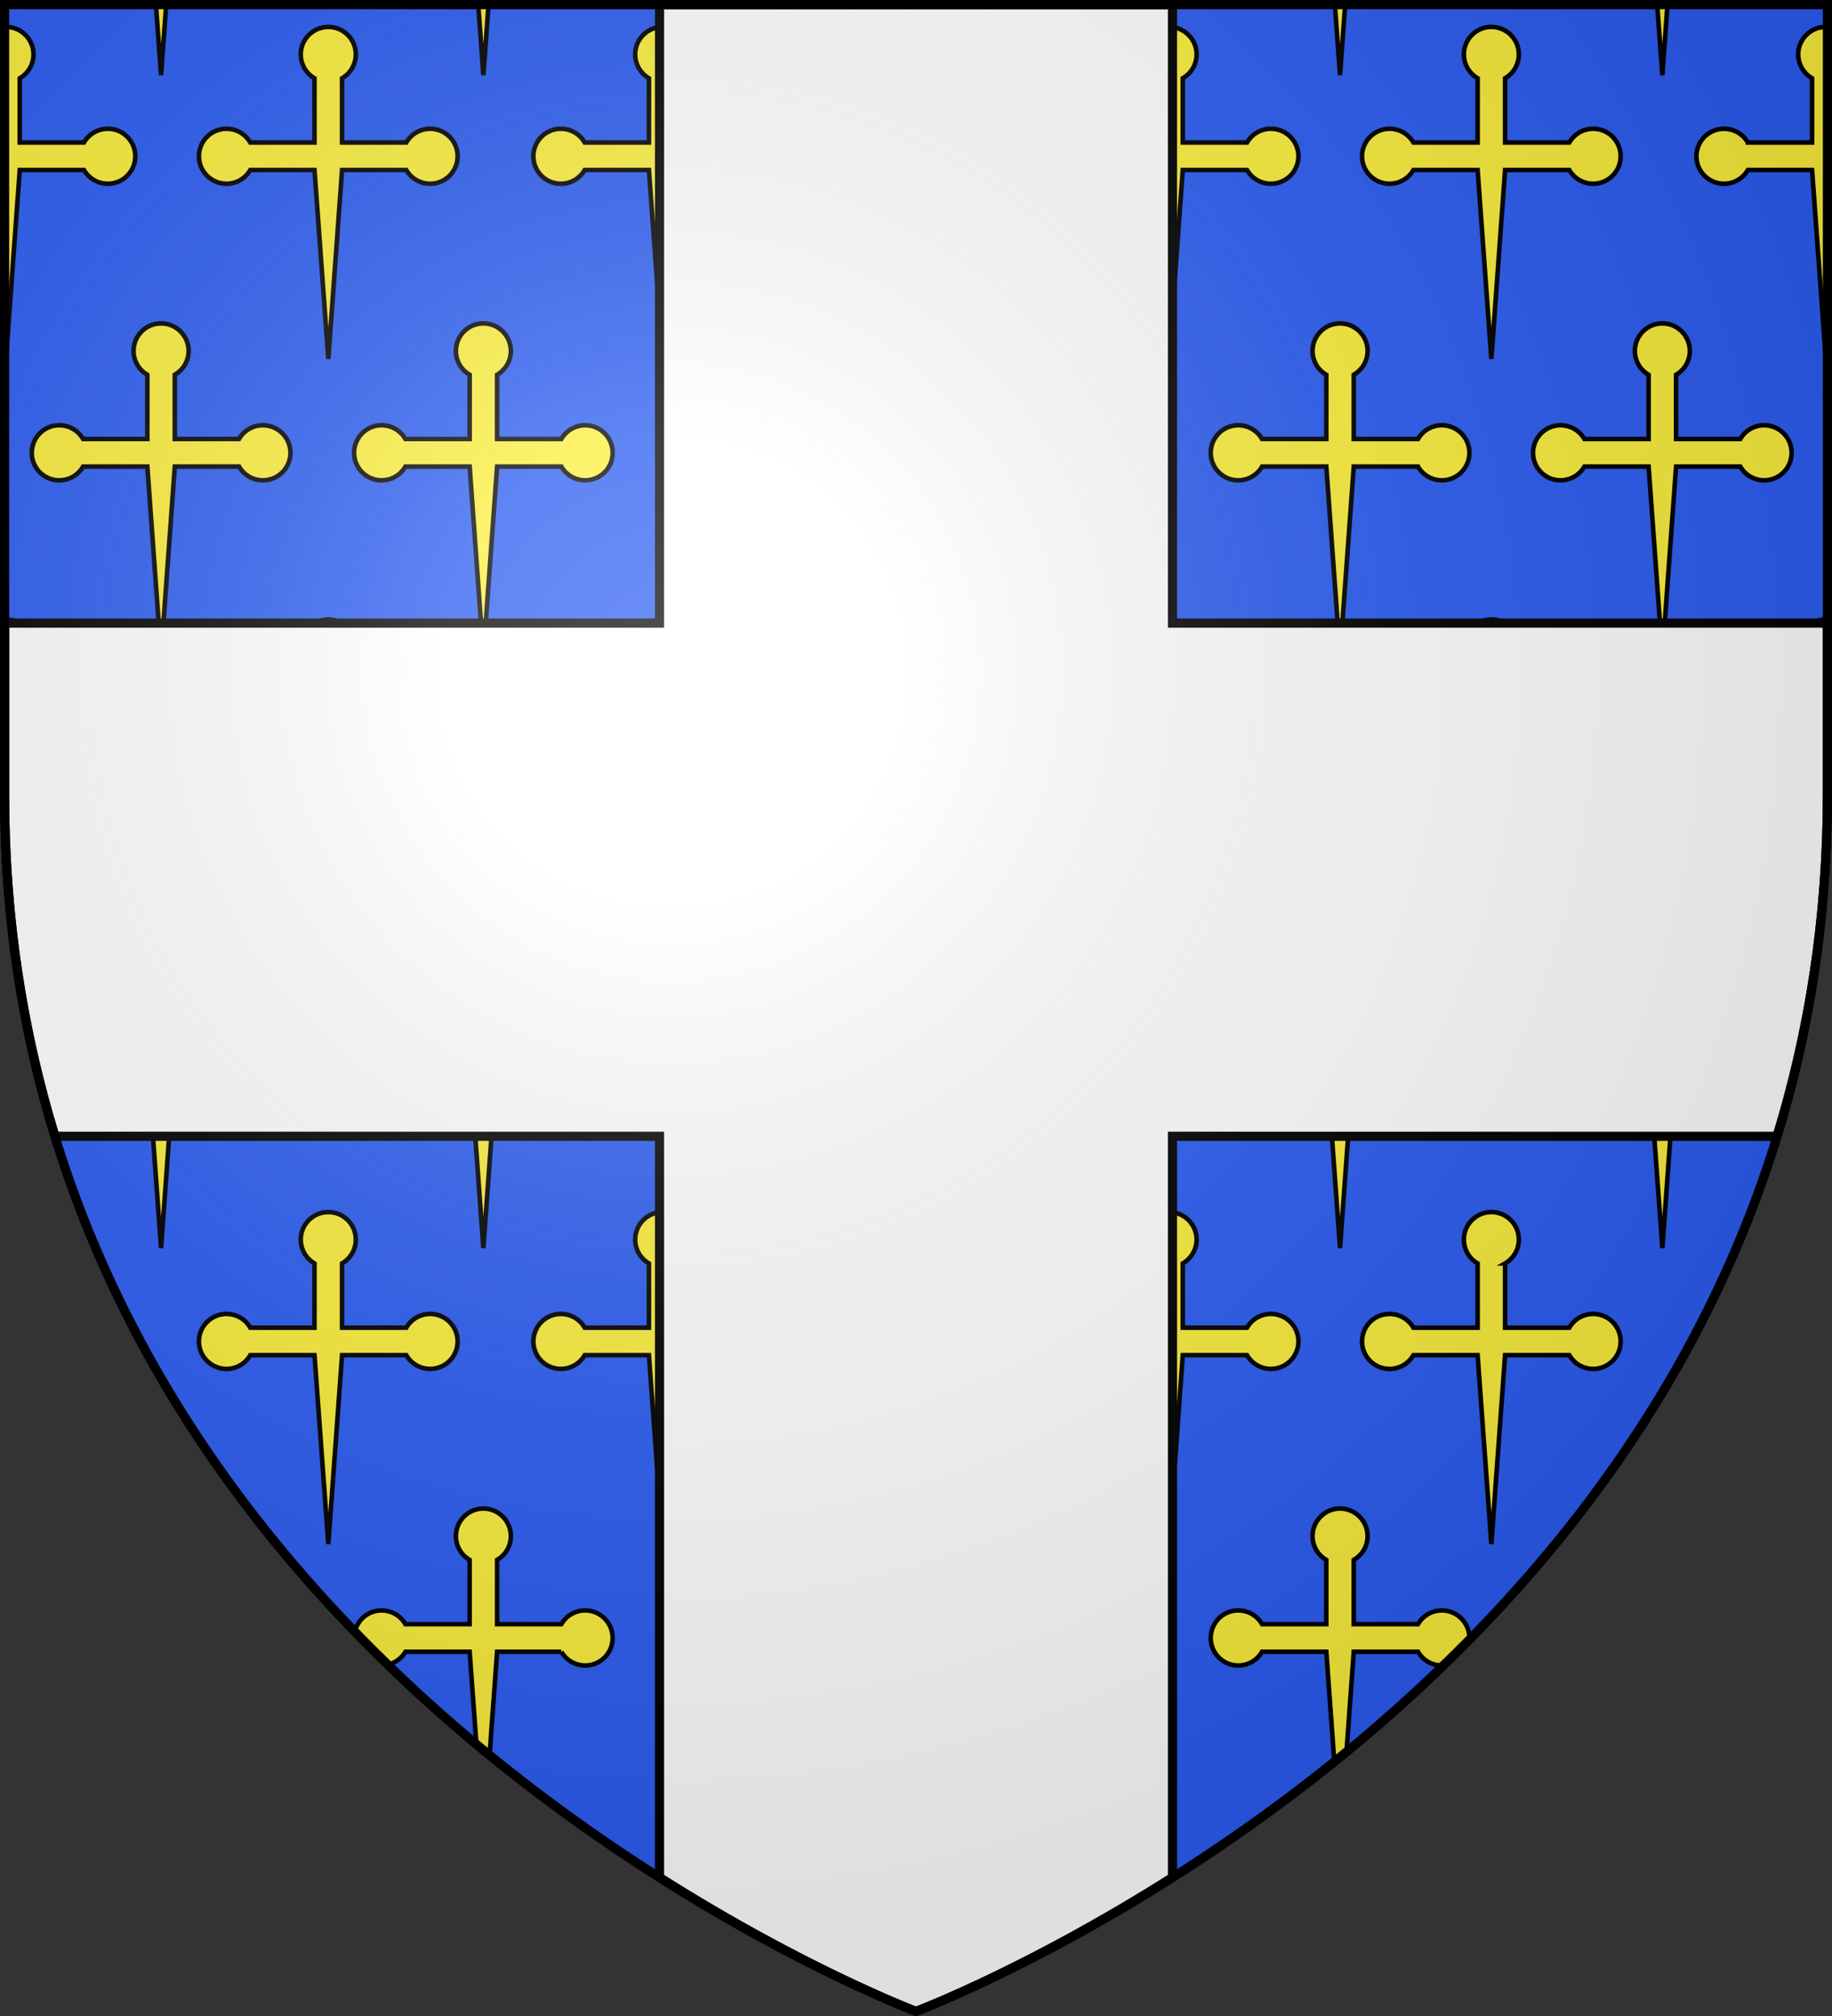 <svg xmlns="http://www.w3.org/2000/svg" xmlns:xlink="http://www.w3.org/1999/xlink" width="600" height="660" version="1.0"><rect width="100%" height="100%" fill="#333333" stroke="none"/><defs><radialGradient id="b" cx="-80" cy="-80" r="405" gradientUnits="userSpaceOnUse"><stop offset="0" style="stop-color:#fff;stop-opacity:.31"/><stop offset=".19" style="stop-color:#fff;stop-opacity:.25"/><stop offset=".6" style="stop-color:#6b6b6b;stop-opacity:.125"/><stop offset="1" style="stop-color:#000;stop-opacity:.125"/></radialGradient><path id="a" d="M-298.5-298.5h597V-40C298.5 246.31 0 358.5 0 358.5S-298.5 246.31-298.5-40z"/></defs><g transform="translate(300 300)"><use xlink:href="#a" width="600" height="660" style="fill:#2b5df2"/><path d="m51.063 1.5 1.687 23.094s.901-12.287 1.688-23.094zm105.562 0 1.688 23.094s.9-12.287 1.687-23.094zm280.563 0 1.687 23.094s.901-12.287 1.688-23.094zm105.562 0 1.688 23.094s.9-12.287 1.687-23.094zM1.5 8.813v102.25l.469 6.437 4.5-61.844H27.5a9.02 9.02 0 0 0 7.813 4.5c4.977 0 9-4.022 9-9s-4.023-9-9-9a9.02 9.02 0 0 0-7.813 4.5H6.469V25.625a9.02 9.02 0 0 0 4.5-7.812c0-4.978-4.023-9-9-9-.156 0-.316-.008-.469 0zm106.031 0c-4.977 0-9.031 4.022-9.031 9a9.02 9.02 0 0 0 4.5 7.812v21.031H81.969a8.97 8.97 0 0 0-7.781-4.5c-4.978 0-9.032 4.023-9.032 9s4.054 9 9.031 9a8.97 8.97 0 0 0 7.782-4.5H103l4.531 61.844 4.5-61.844h21.031a9.02 9.02 0 0 0 7.813 4.5c4.978 0 9-4.022 9-9s-4.022-9-9-9a9.02 9.02 0 0 0-7.812 4.5H112.03V25.625a9.02 9.02 0 0 0 4.5-7.812c0-4.978-4.022-9-9-9zm109.5 0a8.99 8.99 0 0 0-9 9 9.02 9.02 0 0 0 4.5 7.812v21.031H191.5a9.02 9.02 0 0 0-7.812-4.5 8.99 8.99 0 0 0-9 9c0 4.978 4.022 9 9 9a9.02 9.02 0 0 0 7.812-4.5h21.031l4.5 61.844 4.531-61.844h21.032a8.97 8.97 0 0 0 7.781 4.5c4.978 0 9.031-4.022 9.031-9s-4.053-9-9.031-9a8.97 8.97 0 0 0-7.781 4.5h-21.031V25.625a9.02 9.02 0 0 0 4.5-7.812c0-4.978-4.054-9-9.032-9zm165.844 0a8.99 8.99 0 0 0-9 9 9.02 9.02 0 0 0 4.5 7.812v21.031h-21.031a9.02 9.02 0 0 0-7.813-4.5 8.99 8.99 0 0 0-9 9c0 4.978 4.023 9 9 9a9.02 9.02 0 0 0 7.813-4.5h21.031l4.5 61.844 4.5-61.844h21.031a9.02 9.02 0 0 0 7.813 4.5c4.977 0 9.031-4.022 9.031-9s-4.054-9-9.031-9a9.02 9.02 0 0 0-7.813 4.5h-21.031V25.625c2.789-1.61 4.531-4.592 4.531-7.812 0-4.978-4.053-9-9.031-9zm105.563 0a8.99 8.99 0 0 0-9 9 9.02 9.02 0 0 0 4.5 7.812v21.031h-21.032a9.02 9.02 0 0 0-7.812-4.5 8.99 8.99 0 0 0-9 9c0 4.978 4.022 9 9 9a9.02 9.02 0 0 0 7.812-4.5h21.031l4.5 61.844 4.5-61.844h21.032a9.02 9.02 0 0 0 7.812 4.5c4.978 0 9-4.022 9-9s-4.022-9-9-9a9.02 9.02 0 0 0-7.812 4.5h-21.032V25.625a9.02 9.02 0 0 0 4.5-7.812c0-4.978-4.022-9-9-9zm109.53 0c-4.977 0-9.03 4.022-9.03 9 0 3.22 1.742 6.202 4.53 7.812v21.031h-21.03a9.02 9.02 0 0 0-7.813-4.5c-4.978 0-9.031 4.023-9.031 9s4.053 9 9.031 9a9.02 9.02 0 0 0 7.813-4.5h21.03l4.5 61.844s.42-5.788.532-7.312V8.844c-.18-.01-.349-.031-.531-.031zM52.75 105.875c-4.978 0-9 4.054-9 9.031a8.97 8.97 0 0 0 4.5 7.781v21.032H27.219a9.02 9.02 0 0 0-7.813-4.5c-4.977 0-9 4.053-9 9.031s4.023 9 9 9a9.02 9.02 0 0 0 7.813-4.5H48.25l4.5 61.844 4.5-61.844h21.031a9.02 9.02 0 0 0 7.813 4.5c4.977 0 9.031-4.022 9.031-9s-4.054-9.031-9.031-9.031a9.02 9.02 0 0 0-7.813 4.5H57.25v-21.031c2.789-1.61 4.531-4.562 4.531-7.782 0-4.977-4.053-9.031-9.031-9.031zm105.563 0c-4.978 0-9 4.054-9 9.031a8.97 8.97 0 0 0 4.5 7.781v21.032H132.78a9.02 9.02 0 0 0-7.812-4.5c-4.978 0-9 4.053-9 9.031s4.022 9 9 9a9.02 9.02 0 0 0 7.812-4.5h21.031l4.5 61.844 4.5-61.844h21.032a9.02 9.02 0 0 0 7.812 4.5c4.978 0 9-4.022 9-9s-4.022-9.031-9-9.031a9.02 9.02 0 0 0-7.812 4.5h-21.031v-21.031a8.97 8.97 0 0 0 4.5-7.782c0-4.977-4.023-9.031-9-9.031zm280.562 0c-4.978 0-9 4.054-9 9.031a8.97 8.97 0 0 0 4.5 7.781v21.032h-21.031a9.02 9.02 0 0 0-7.813-4.5c-4.977 0-9 4.053-9 9.031s4.023 9 9 9a9.02 9.02 0 0 0 7.813-4.5h21.031l4.5 61.844 4.5-61.844h21.031a9.02 9.02 0 0 0 7.813 4.5c4.977 0 9.031-4.022 9.031-9s-4.054-9.031-9.031-9.031a9.02 9.02 0 0 0-7.813 4.5h-21.031v-21.031c2.789-1.61 4.531-4.562 4.531-7.782 0-4.977-4.053-9.031-9.031-9.031zm105.563 0c-4.978 0-9 4.054-9 9.031a8.97 8.97 0 0 0 4.5 7.781v21.032h-21.032a9.02 9.02 0 0 0-7.812-4.5c-4.978 0-9 4.053-9 9.031s4.022 9 9 9a9.02 9.02 0 0 0 7.812-4.5h21.032l4.5 61.844 4.5-61.844h21.03a9.02 9.02 0 0 0 7.813 4.5c4.978 0 9-4.022 9-9s-4.022-9.031-9-9.031a9.02 9.02 0 0 0-7.812 4.5h-21.032v-21.031a8.97 8.97 0 0 0 4.5-7.782c0-4.977-4.022-9.031-9-9.031zM1.5 202.813V260c0 12.248.58 24.166 1.625 35.781 1.272-17.488 3.344-46.125 3.344-46.125H27.5a9.02 9.02 0 0 0 7.813 4.5c4.977 0 9-4.022 9-9s-4.023-9-9-9a9.02 9.02 0 0 0-7.813 4.5H6.469v-21.031a9.02 9.02 0 0 0 4.5-7.812c0-4.978-4.023-9-9-9-.156 0-.316-.008-.469 0zm106.031 0c-4.977 0-9.031 4.022-9.031 9a9.02 9.02 0 0 0 4.5 7.812v21.031H81.969a8.97 8.97 0 0 0-7.781-4.5c-4.978 0-9.032 4.023-9.032 9s4.054 9 9.031 9a8.97 8.97 0 0 0 7.782-4.5H103l4.531 61.844 4.5-61.844h21.031a9.02 9.02 0 0 0 7.813 4.5c4.978 0 9-4.022 9-9s-4.022-9-9-9a9.02 9.02 0 0 0-7.812 4.5H112.03v-21.031a9.02 9.02 0 0 0 4.5-7.812c0-4.978-4.022-9-9-9zm109.5 0a8.99 8.99 0 0 0-9 9 9.02 9.02 0 0 0 4.5 7.812v21.031H191.5a9.02 9.02 0 0 0-7.812-4.5 8.99 8.99 0 0 0-9 9c0 4.978 4.022 9 9 9a9.02 9.02 0 0 0 7.812-4.5h21.031l4.5 61.844 4.531-61.844h21.032a8.97 8.97 0 0 0 7.781 4.5c4.978 0 9.031-4.022 9.031-9s-4.053-9-9.031-9a8.97 8.97 0 0 0-7.781 4.5h-21.031v-21.031a9.02 9.02 0 0 0 4.5-7.812c0-4.978-4.054-9-9.032-9zm165.844 0a8.99 8.99 0 0 0-9 9 9.02 9.02 0 0 0 4.5 7.812v21.031h-21.031a9.02 9.02 0 0 0-7.813-4.5 8.99 8.99 0 0 0-9 9c0 4.978 4.023 9 9 9a9.02 9.02 0 0 0 7.813-4.5h21.031l4.5 61.844 4.5-61.844h21.031a9.02 9.02 0 0 0 7.813 4.5c4.977 0 9.031-4.022 9.031-9s-4.054-9-9.031-9a9.02 9.02 0 0 0-7.813 4.5h-21.031v-21.031c2.789-1.61 4.531-4.592 4.531-7.812 0-4.978-4.053-9-9.031-9zm105.563 0a8.99 8.99 0 0 0-9 9 9.02 9.02 0 0 0 4.5 7.812v21.031h-21.032a9.02 9.02 0 0 0-7.812-4.5 8.99 8.99 0 0 0-9 9c0 4.978 4.022 9 9 9a9.02 9.02 0 0 0 7.812-4.5h21.031l4.5 61.844 4.5-61.844h21.032a9.02 9.02 0 0 0 7.812 4.5c4.978 0 9-4.022 9-9s-4.022-9-9-9a9.02 9.02 0 0 0-7.812 4.5h-21.032v-21.031a9.02 9.02 0 0 0 4.5-7.812c0-4.978-4.022-9-9-9zm109.53 0c-4.977 0-9.03 4.022-9.03 9 0 3.22 1.742 6.202 4.53 7.812v21.031h-21.03a9.02 9.02 0 0 0-7.813-4.5c-4.978 0-9.031 4.023-9.031 9s4.053 9 9.031 9a9.02 9.02 0 0 0 7.813-4.5h21.03l3.376 46.531A399 399 0 0 0 598.5 260v-57.156c-.18-.011-.349-.031-.531-.031zM52.75 299.875c-4.978 0-9 4.054-9 9.031a8.97 8.97 0 0 0 4.5 7.781v21.032H27.219a9.02 9.02 0 0 0-7.813-4.5c-4.977 0-9 4.053-9 9.031 0 .537.067 1.052.156 1.563.067.376.139.765.25 1.125a8.98 8.98 0 0 0 8.594 6.312 9.02 9.02 0 0 0 7.813-4.5H48.25l4.5 61.844 4.5-61.844h21.031a9.02 9.02 0 0 0 7.813 4.5c4.977 0 9.031-4.022 9.031-9s-4.054-9.031-9.031-9.031a9.02 9.02 0 0 0-7.813 4.5H57.25v-21.031c2.789-1.61 4.531-4.562 4.531-7.782 0-4.977-4.053-9.031-9.031-9.031zm105.563 0c-4.978 0-9 4.054-9 9.031a8.97 8.97 0 0 0 4.5 7.781v21.032H132.78a9.02 9.02 0 0 0-7.812-4.5c-4.978 0-9 4.053-9 9.031s4.022 9 9 9a9.02 9.02 0 0 0 7.812-4.5h21.031l4.5 61.844 4.5-61.844h21.032a9.02 9.02 0 0 0 7.812 4.5c4.978 0 9-4.022 9-9s-4.022-9.031-9-9.031a9.02 9.02 0 0 0-7.812 4.5h-21.031v-21.031a8.97 8.97 0 0 0 4.5-7.782c0-4.977-4.023-9.031-9-9.031zm280.562 0c-4.978 0-9 4.054-9 9.031a8.97 8.97 0 0 0 4.5 7.781v21.032h-21.031a9.02 9.02 0 0 0-7.813-4.5c-4.977 0-9 4.053-9 9.031s4.023 9 9 9a9.02 9.02 0 0 0 7.813-4.5h21.031l4.5 61.844 4.5-61.844h21.031a9.02 9.02 0 0 0 7.813 4.5c4.977 0 9.031-4.022 9.031-9s-4.054-9.031-9.031-9.031a9.02 9.02 0 0 0-7.813 4.5h-21.031v-21.031c2.789-1.61 4.531-4.562 4.531-7.782 0-4.977-4.053-9.031-9.031-9.031zm105.563 0c-4.978 0-9 4.054-9 9.031a8.97 8.97 0 0 0 4.5 7.781v21.032h-21.032a9.02 9.02 0 0 0-7.812-4.5c-4.978 0-9 4.053-9 9.031s4.022 9 9 9a9.02 9.02 0 0 0 7.812-4.5h21.032l4.5 61.844 4.5-61.844h21.03a9.02 9.02 0 0 0 7.813 4.5c4.978 0 9-4.022 9-9s-4.022-9.031-9-9.031a9.02 9.02 0 0 0-7.812 4.5h-21.032v-21.031a8.97 8.97 0 0 0 4.5-7.782c0-4.977-4.022-9.031-9-9.031zM107.53 396.813c-4.977 0-9.031 4.022-9.031 9a9.02 9.02 0 0 0 4.5 7.812v21.031H81.969a8.97 8.97 0 0 0-7.781-4.5c-4.978 0-9.032 4.023-9.032 9s4.054 9 9.031 9a8.97 8.97 0 0 0 7.782-4.5H103l4.531 61.844 4.5-61.844h21.031a9.02 9.02 0 0 0 7.813 4.5c4.978 0 9-4.022 9-9s-4.022-9-9-9a9.02 9.02 0 0 0-7.812 4.5H112.03v-21.031a9.02 9.02 0 0 0 4.5-7.812c0-4.978-4.022-9-9-9zm109.5 0a8.99 8.99 0 0 0-9 9 9.02 9.02 0 0 0 4.5 7.812v21.031H191.5a9.02 9.02 0 0 0-7.812-4.5 8.99 8.99 0 0 0-9 9c0 4.978 4.022 9 9 9a9.02 9.02 0 0 0 7.812-4.5h21.031l4.5 61.844 4.531-61.844h21.032a8.97 8.97 0 0 0 7.781 4.5c4.978 0 9.031-4.022 9.031-9s-4.053-9-9.031-9a8.97 8.97 0 0 0-7.781 4.5h-21.031v-21.031a9.02 9.02 0 0 0 4.5-7.812c0-4.978-4.054-9-9.032-9zm165.844 0a8.99 8.99 0 0 0-9 9 9.02 9.02 0 0 0 4.5 7.812v21.031h-21.031a9.02 9.02 0 0 0-7.813-4.5 8.99 8.99 0 0 0-9 9c0 4.978 4.023 9 9 9a9.02 9.02 0 0 0 7.813-4.5h21.031l4.5 61.844 4.5-61.844h21.031a9.02 9.02 0 0 0 7.813 4.5c4.977 0 9.031-4.022 9.031-9s-4.054-9-9.031-9a9.02 9.02 0 0 0-7.813 4.5h-21.031v-21.031c2.789-1.61 4.531-4.592 4.531-7.812 0-4.978-4.053-9-9.031-9zm105.563 0a8.99 8.99 0 0 0-9 9 9.02 9.02 0 0 0 4.5 7.812v21.031h-21.032a9.02 9.02 0 0 0-7.812-4.5 8.99 8.99 0 0 0-9 9c0 4.978 4.022 9 9 9a9.02 9.02 0 0 0 7.812-4.5h21.031l4.5 61.844 4.5-61.844h21.032a9.02 9.02 0 0 0 7.812 4.5c4.978 0 9-4.022 9-9s-4.022-9-9-9a9.02 9.02 0 0 0-7.812 4.5h-21.032v-21.031a9.02 9.02 0 0 0 4.5-7.812c0-4.978-4.022-9-9-9zm-330.125 97.062c-4.978 0-9 4.054-9 9.031a8.97 8.97 0 0 0 4.5 7.781v21.032H132.78a9.02 9.02 0 0 0-7.812-4.5c-4.267 0-7.819 2.983-8.75 6.968 3.576 3.691 7.158 7.3 10.781 10.813 2.402-.557 4.52-2.064 5.781-4.25h21.031l2.22 30.281a540 540 0 0 0 4.312 3.563c1.22-16.771 2.469-33.844 2.469-33.844h21.03a9.02 9.02 0 0 0 7.813 4.5c4.978 0 9-4.022 9-9s-4.022-9.031-9-9.031a9.02 9.02 0 0 0-7.812 4.5h-21.031v-21.032a8.97 8.97 0 0 0 4.5-7.78c0-4.978-4.023-9.032-9-9.032zm280.562 0c-4.978 0-9 4.054-9 9.031a8.97 8.97 0 0 0 4.5 7.781v21.032h-21.031a9.02 9.02 0 0 0-7.813-4.5c-4.977 0-9 4.053-9 9.031s4.023 9 9 9a9.02 9.02 0 0 0 7.813-4.5h21.031l2.625 36c1.33-1.071 2.668-2.125 4-3.219 1.188-16.33 2.375-32.781 2.375-32.781h21.031a9.02 9.02 0 0 0 7.813 4.5c.182 0 .351-.02.531-.031a493 493 0 0 0 8.469-8.438c.01-.18.031-.348.031-.531 0-4.978-4.054-9.031-9.031-9.031a9.02 9.02 0 0 0-7.813 4.5h-21.031v-21.032c2.789-1.61 4.531-4.56 4.531-7.78 0-4.978-4.053-9.032-9.031-9.032z" style="fill:#fcef3c;stroke:#000;stroke-opacity:1;stroke-width:1.5" transform="translate(-300 -300)"/><path d="M-84-298.5V-96h-214.5v56c0 40.817 6.096 78.081 16.5 112h198v242.656C-36.517 344.75 0 358.5 0 358.5s36.517-13.75 84-43.844V72h198C292.404 38.081 298.5.817 298.5-40v-56H84v-202.5z" style="fill:#fff;stroke:#000;stroke-width:3;stroke-opacity:1"/></g><use xlink:href="#a" width="600" height="660" style="fill:url(#b)" transform="translate(300 300)"/><use xlink:href="#a" width="600" height="660" style="fill:none;stroke:#000;stroke-width:3" transform="translate(300 300)"/></svg>